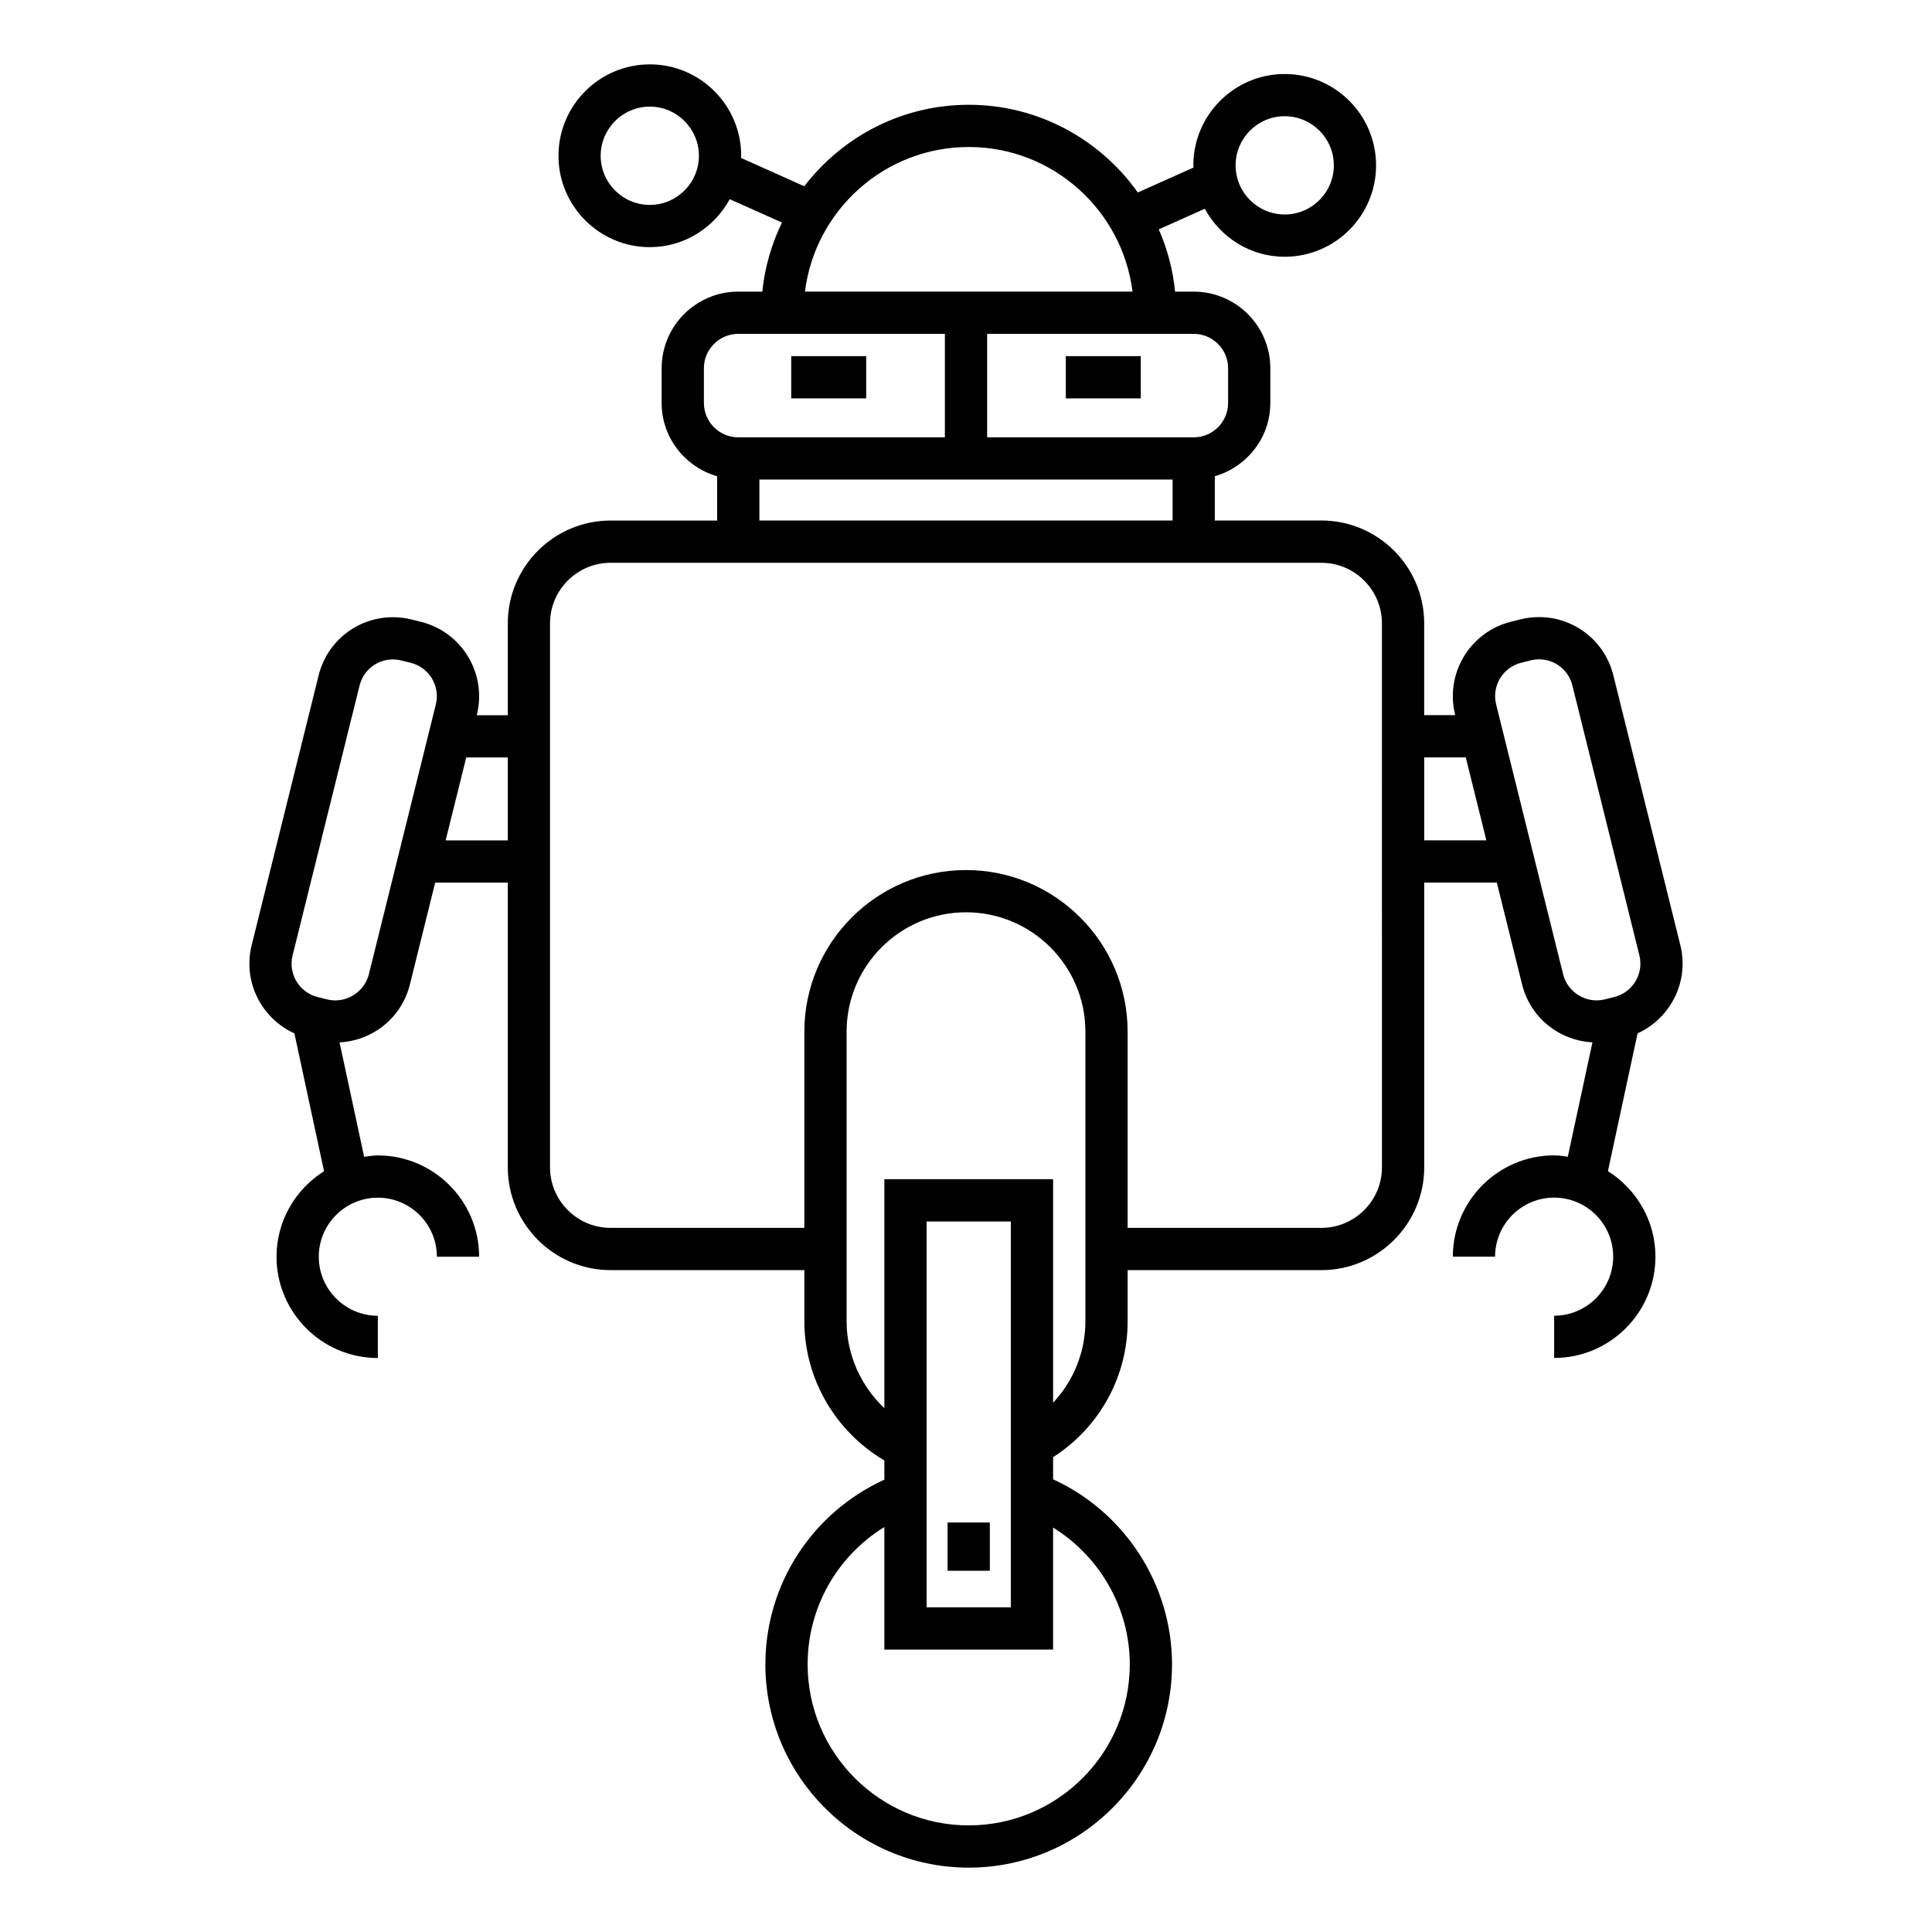 <?xml version="1.0" encoding="UTF-8"?>
<!-- Uploaded to: ICON Repo, www.svgrepo.com, Generator: ICON Repo Mixer Tools -->
<svg fill="#000000" width="800px" height="800px" version="1.1" viewBox="144 144 512 512" xmlns="http://www.w3.org/2000/svg">
 <g>
  <path d="m353.68 238.38h19.867v11.195h-19.867z"/>
  <path d="m426.45 238.38h19.867v11.195h-19.867z"/>
  <path d="m589.31 394.49-17.758-71.535c-2.246-9.078-10.352-15.418-19.699-15.418-1.645 0-3.297 0.203-4.902 0.598l-2.519 0.629c-10.859 2.691-17.512 13.727-14.816 24.59l0.039 0.164h-8.23v-24.324c0-15.031-12.23-27.258-27.258-27.258l-28.227 0.004v-11.734c8.465-2.453 14.711-10.176 14.711-19.418v-9.207c0-11.195-9.113-20.297-20.309-20.297h-4.926c-0.578-5.816-2.078-11.359-4.328-16.504l12.199-5.457c4.102 7.535 12.008 12.719 21.172 12.719 13.355 0 24.215-10.867 24.215-24.215 0-13.352-10.859-24.215-24.215-24.215-13.352 0-24.211 10.867-24.211 24.215 0 0.195 0.055 0.375 0.062 0.57l-14.777 6.609c-9.969-14.035-26.32-23.238-44.812-23.238-17.75 0-33.52 8.496-43.578 21.59l-16.77-7.508c0-0.195 0.055-0.375 0.055-0.57 0-13.355-10.859-24.223-24.215-24.223-13.352 0-24.211 10.867-24.211 24.223 0 13.352 10.859 24.215 24.211 24.215 9.176 0 17.074-5.184 21.176-12.711l13.844 6.188c-2.727 5.648-4.559 11.801-5.207 18.312h-6.375c-11.195 0-20.305 9.102-20.305 20.297v9.215c0 9.238 6.242 16.969 14.707 19.418v11.734h-28.23c-15.031 0-27.25 12.227-27.25 27.258v24.344h-8.234l0.043-0.168c2.688-10.867-3.957-21.898-14.824-24.59l-2.523-0.629c-1.605-0.398-3.258-0.598-4.898-0.598-9.348 0-17.441 6.336-19.691 15.41l-17.758 71.539c-2.391 9.641 2.598 19.379 11.332 23.344l7.856 36.527c-7.539 4.766-12.59 13.105-12.59 22.66 0 14.801 12.043 26.844 26.848 26.844v-11.195c-8.633 0-15.652-7.019-15.652-15.645s7.019-15.652 15.652-15.652c8.625 0 15.645 7.019 15.645 15.652h11.195c0-14.805-12.043-26.848-26.844-26.848-1.242 0-2.434 0.203-3.629 0.363l-6.516-30.324c8.883-0.465 16.473-6.602 18.641-15.328l6.699-27h19.246v75.426c0 15.031 12.227 27.258 27.25 27.258h51.344v13.586c0 15.18 8.25 29.223 21.199 36.852v5.094c-19.172 8.766-31.527 27.754-31.527 48.938 0 29.707 24.172 53.879 53.887 53.879 29.707 0 53.875-24.168 53.875-53.879 0-21.113-12.512-40.344-31.516-49.027v-5.871c12.23-7.844 19.754-21.281 19.754-35.984v-13.586h51.34c15.031 0 27.258-12.227 27.258-27.258l-0.004-75.445h19.246l6.699 27.012c2.172 8.723 9.75 14.852 18.637 15.316l-6.527 30.324c-1.191-0.164-2.375-0.363-3.617-0.363-14.805 0-26.848 12.043-26.848 26.844h11.195c0-8.633 7.019-15.645 15.652-15.645 8.625 0 15.645 7.019 15.645 15.645s-7.019 15.652-15.645 15.652v11.195c14.801 0 26.844-12.043 26.844-26.848 0-9.555-5.055-17.902-12.594-22.66l7.856-36.52c8.738-3.969 13.73-13.707 11.34-23.355zm-104.85-219.69c7.176 0 13.02 5.84 13.02 13.02 0 7.184-5.844 13.02-13.02 13.02-7.176 0-13.016-5.84-13.016-13.02 0-7.184 5.836-13.02 13.016-13.02zm-168.26 23.504c-7.176 0-13.016-5.84-13.016-13.02 0-7.184 5.84-13.027 13.016-13.027s13.02 5.844 13.02 13.027c0 7.176-5.844 13.02-13.02 13.02zm-74.453 203.91c-1.191 4.785-6.219 7.856-11.035 6.644l-2.531-0.629c-4.871-1.211-7.848-6.156-6.644-11.027l17.758-71.539c1.008-4.07 4.637-6.906 8.82-6.906 0.734 0 1.473 0.094 2.211 0.273l2.531 0.629c4.871 1.211 7.848 6.156 6.644 11.027zm20.352-35.496 5.457-21.984h11.012v21.984zm207.36-125.14v9.215c0 5.019-4.086 9.102-9.113 9.102h-54.746v-27.418h54.746c5.027 0 9.113 4.082 9.113 9.102zm-68.738-58.621c22.285 0 40.703 16.754 43.406 38.324h-86.809c2.695-21.57 21.113-38.324 43.402-38.324zm-70.18 67.836v-9.215c0-5.016 4.082-9.102 9.109-9.102h54.754v27.418h-54.754c-5.027 0-9.109-4.082-9.109-9.102zm14.707 20.297h109.5v10.848h-109.5zm98.152 313.97c0 23.535-19.145 42.684-42.68 42.684-23.539 0-42.691-19.145-42.691-42.684 0-15.012 7.809-28.684 20.332-36.375v32.461h44.715v-32.332c12.383 7.676 20.324 21.328 20.324 36.246zm-53.84-15.109v-102.25h22.324v102.25zm42.078-75.773c0 8.16-3.168 15.785-8.559 21.559v-59.238h-44.715v60.688c-6.234-5.898-10.004-14.195-10.004-23.008v-76.773c0-17.449 14.191-31.641 31.641-31.641s31.641 14.195 31.641 31.641zm78.594-40.836c0 8.855-7.203 16.059-16.059 16.059h-51.34v-51.992c0-23.625-19.219-42.836-42.836-42.836-23.617 0-42.836 19.219-42.836 42.836v51.992h-51.344c-8.852 0-16.055-7.203-16.055-16.059v-144.14c0-8.855 7.203-16.059 16.055-16.059h188.35c8.855 0 16.059 7.203 16.059 16.059zm11.199-86.645v-21.984h11.012l5.457 21.984zm36.816 35.508-17.758-71.539c-1.211-4.875 1.77-9.824 6.648-11.035l2.519-0.629c0.727-0.18 1.473-0.27 2.211-0.27 4.188 0 7.82 2.84 8.828 6.914l17.758 71.535c1.211 4.875-1.77 9.824-6.644 11.035l-2.535 0.629c-4.894 1.219-9.848-1.863-11.027-6.641z"/>
  <path d="m395.12 547.48h11.195v12.785h-11.195z"/>
 </g>
</svg>